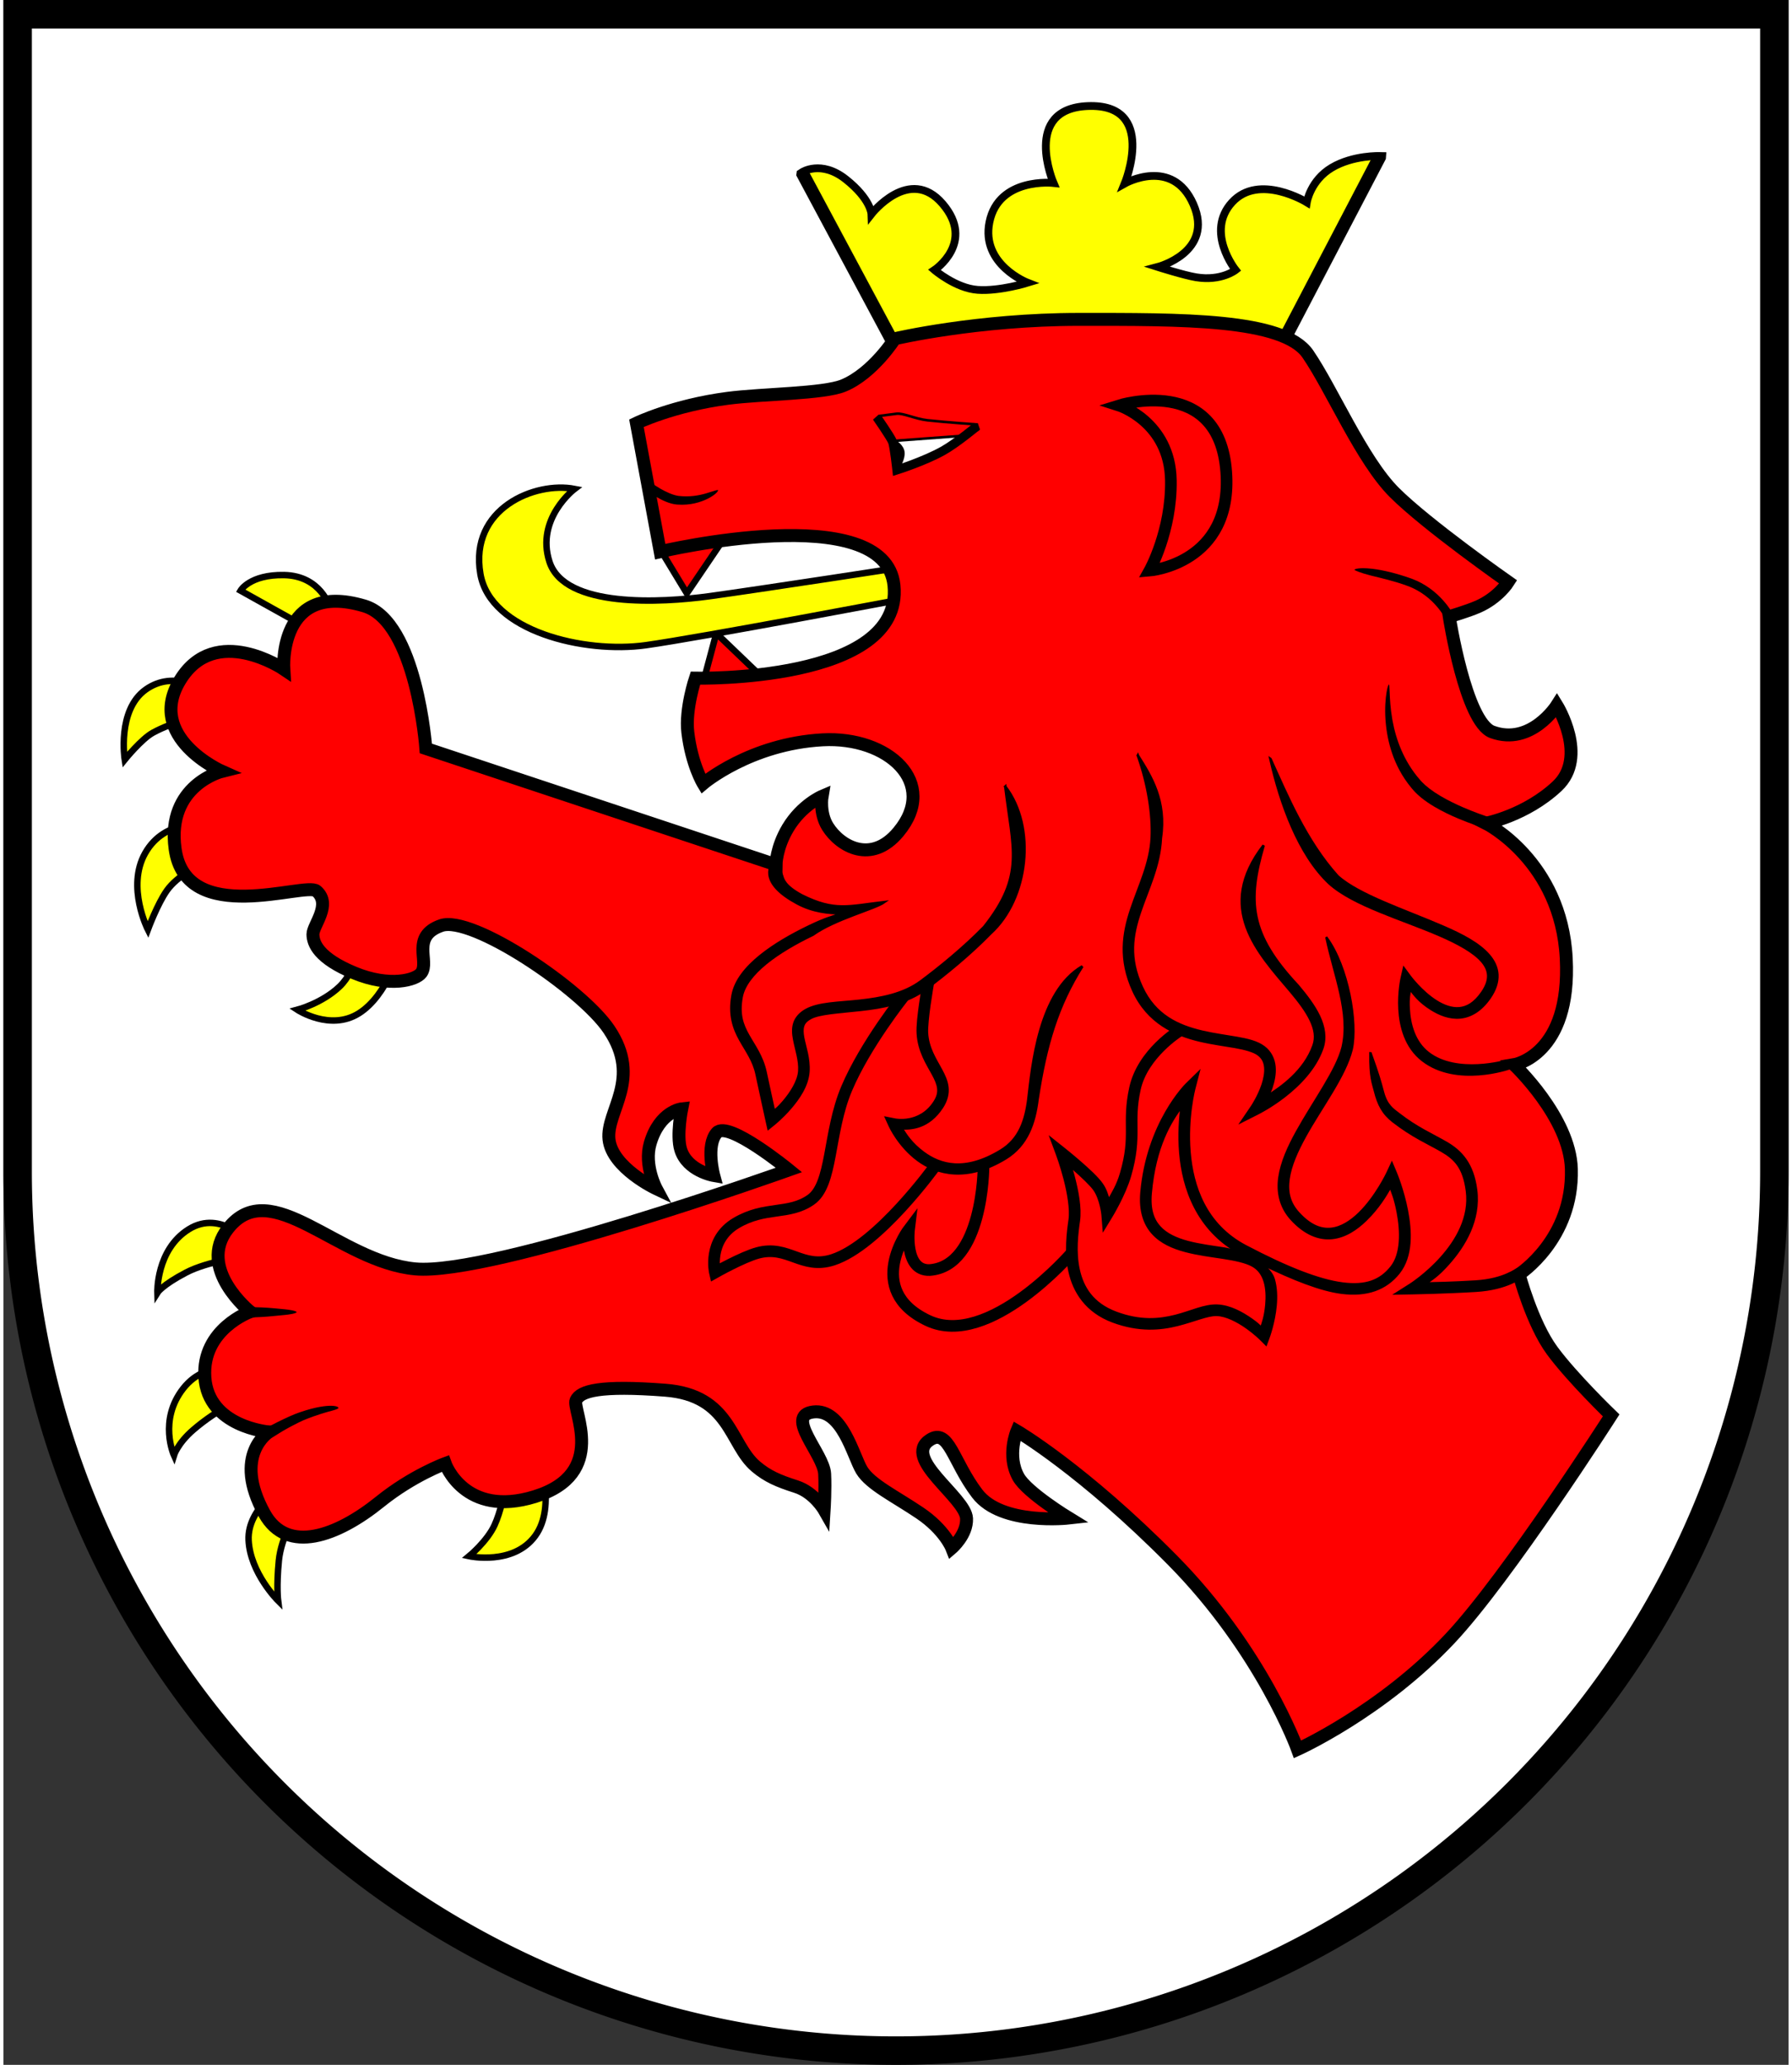 <?xml version="1.0" encoding="UTF-8" standalone="no"?><!-- Created with Inkscape (http://www.inkscape.org/) --><svg xmlns="http://www.w3.org/2000/svg" xmlns:inkscape="http://www.inkscape.org/namespaces/inkscape" xmlns:sodipodi="http://sodipodi.sourceforge.net/DTD/sodipodi-0.dtd" xmlns:svg="http://www.w3.org/2000/svg" height="190" id="svg2111" inkscape:version="1.2.2 (732a01da63, 2022-12-09)" sodipodi:docname="Wappen Steinhorst2.svg" version="1.1" viewBox="0 0 138.026 159.547" width="165">
  <rect x="0" y="0" width="138.026" height="159.547" fill="#333333" stroke="none"/>
  <sodipodi:namedview bordercolor="#666666" borderopacity="1.0" id="namedview2113" inkscape:current-layer="layer1" inkscape:cx="403.07029" inkscape:cy="239.77106" inkscape:deskcolor="#d1d1d1" inkscape:document-units="mm" inkscape:pagecheckerboard="0" inkscape:pageopacity="0.0" inkscape:showpageshadow="2" inkscape:zoom="0.62768208" pagecolor="#ffffff" showgrid="false"/>
  <defs id="defs2108">
    <inkscape:path-effect effect="powerstroke" end_linecap_type="zerowidth" id="path-effect1198" interpolator_beta="0.2" interpolator_type="CentripetalCatmullRom" is_visible="true" linejoin_type="round" lpeversion="1" miter_limit="4" not_jump="false" offset_points="0.121,0.348 | 0.98,0.318 | 1.483,0.27" scale_width="1" sort_points="true" start_linecap_type="butt"/>
    <inkscape:path-effect effect="powerstroke" end_linecap_type="zerowidth" id="path-effect1204" interpolator_beta="0.2" interpolator_type="CentripetalCatmullRom" is_visible="true" linejoin_type="round" lpeversion="1" miter_limit="4" not_jump="false" offset_points="0.169,0.459 | 1.012,0.456 | 1.483,0.27" scale_width="1" sort_points="true" start_linecap_type="butt"/>
    <inkscape:path-effect effect="powerstroke" end_linecap_type="zerowidth" id="path-effect1647" interpolator_beta="0.2" interpolator_type="CentripetalCatmullRom" is_visible="true" linejoin_type="round" lpeversion="1" miter_limit="4" not_jump="false" offset_points="0.18,0.344 | 0.981,0.34 | 1.579,0.188" scale_width="1" sort_points="true" start_linecap_type="butt"/>
    <inkscape:path-effect effect="powerstroke" end_linecap_type="zerowidth" id="path-effect1698" interpolator_beta="0.2" interpolator_type="CentripetalCatmullRom" is_visible="true" linejoin_type="round" lpeversion="1" miter_limit="4" not_jump="false" offset_points="0.196,0.413 | 0.981,0.34 | 1.579,0.188" scale_width="1" sort_points="true" start_linecap_type="butt"/>
    <inkscape:path-effect effect="powerstroke" end_linecap_type="zerowidth" id="path-effect1704" interpolator_beta="0.2" interpolator_type="CentripetalCatmullRom" is_visible="true" linejoin_type="round" lpeversion="1" miter_limit="4" not_jump="false" offset_points="0.196,0.413 | 0.981,0.34 | 1.579,0.188" scale_width="1" sort_points="true" start_linecap_type="butt"/>
  </defs>
  <g id="layer1" inkscape:groupmode="layer" inkscape:label="Ebene 1" transform="translate(-530.021,-71.243)">
    <g id="g2052" transform="translate(494.034,2.517)">
      <path d="M 37.087,69.827 V 159.26 A 67.913,67.913 0 0 0 105,227.173 67.913,67.913 0 0 0 172.913,159.26 V 69.827 Z" id="path1897" style="fill:#ffffff;stroke:#000000;stroke-width:2.2;stroke-dasharray:none"/>
      <g id="g1793" transform="translate(3.288,2.951)">
        <path d="M 101.946,93.103 94.438,79.088 c 0,0 1.481,-0.984 3.408,0.55 1.927,1.534 1.966,2.674 1.966,2.674 0,0 2.95,-3.775 5.506,-0.787 2.556,2.989 -0.629,5.113 -0.629,5.113 0,0 1.652,1.416 3.343,1.534 1.691,0.118 3.854,-0.551 3.854,-0.551 0,0 -3.615,-1.397 -2.95,-4.68 0.71,-3.503 4.955,-3.028 4.955,-3.028 0,0 -2.463,-5.731 2.64,-5.943 5.416,-0.225 2.866,5.983 2.866,5.983 0,0 3.697,-2.084 5.309,1.612 1.612,3.697 -2.753,4.837 -2.753,4.837 0,0 2.032,0.646 2.964,0.798 1.945,0.317 3.053,-0.562 3.053,-0.562 0,0 -2.362,-2.948 -0.277,-5.229 2.084,-2.281 5.783,-0.002 5.783,-0.002 0,0 0.275,-1.691 1.927,-2.674 1.652,-0.983 3.736,-0.905 3.736,-0.905 l -8.18,15.652 z" id="path1138" sodipodi:nodetypes="ccscscscscscscscscsccc" style="fill:#ffff00;stroke:#000000;stroke-width:0.6;stroke-dasharray:none"/>
        <path d="m 83.593,108.412 1.947,3.212 2.725,-4.018 z" id="path1228" sodipodi:nodetypes="cccc" style="fill:#ff0000;stroke:#000000;stroke-width:0.5;stroke-dasharray:none"/>
        <path d="m 86.874,118.242 0.945,-3.532 3.365,3.226 z" id="path1230" style="fill:#ff0000;stroke:#000000;stroke-width:0.5;stroke-dasharray:none"/>
        <path d="m 103.226,109.455 c 0,0 -12.291,1.891 -15.962,2.392 -3.671,0.501 -11.18,0.942 -12.347,-2.67 -1.077,-3.333 1.943,-5.624 1.943,-5.624 -3.028,-0.59 -8.158,1.487 -7.282,6.57 0.763,4.428 8.038,6.171 12.792,5.506 4.259,-0.595 20.467,-3.671 20.467,-3.671 z" id="path1232" sodipodi:nodetypes="csscsscc" style="fill:#ffff00;stroke:#000000;stroke-width:0.5;stroke-dasharray:none"/>
        <path d="m 57.943,112.712 c 0,0 -0.686,-2.45 -3.545,-2.503 -2.651,-0.049 -3.365,1.202 -3.365,1.202 l 5.133,2.863 z" id="path1288" sodipodi:nodetypes="csccc" style="fill:#ffff00;stroke:#000000;stroke-width:0.5;stroke-dasharray:none"/>
        <path d="m 48.333,119.162 c 0,0 -2.419,-1.691 -4.641,-0.098 -2.222,1.593 -1.612,5.407 -1.612,5.407 0,0 1.3,-1.605 2.183,-2.084 1.593,-0.865 3.146,-1.101 3.146,-1.101 z" id="path1290" sodipodi:nodetypes="cscscc" style="fill:#ffff00;stroke:#000000;stroke-width:0.5;stroke-dasharray:none"/>
        <path d="m 48.471,129.544 c 0,0 -3.247,-0.631 -4.818,2.163 -1.461,2.601 0.216,5.899 0.216,5.899 0,0 0.735,-1.989 1.475,-3.028 0.826,-1.16 2.458,-1.907 2.458,-1.907 z" id="path1292" sodipodi:nodetypes="cscscc" style="fill:#ffff00;stroke:#000000;stroke-width:0.5;stroke-dasharray:none"/>
        <path d="m 60.428,138.098 c 0,0 -0.362,2.586 -1.724,3.893 -1.363,1.307 -3.281,1.808 -3.281,1.808 0,0 2.531,1.669 4.755,0.278 2.225,-1.39 3.198,-4.95 3.198,-4.95 z" id="path1294" style="fill:#ffff00;stroke:#000000;stroke-width:0.5;stroke-dasharray:none"/>
        <path d="m 51.835,161.902 c 0,0 -2.28,-2.725 -4.811,-1.14 -2.531,1.585 -2.419,4.894 -2.419,4.894 0,0 0.362,-0.584 2.225,-1.557 1.66,-0.867 4.449,-1.224 4.449,-1.224 z" id="path1296" sodipodi:nodetypes="cscscc" style="fill:#ffff00;stroke:#000000;stroke-width:0.5;stroke-dasharray:none"/>
        <path d="m 51.502,171.857 c 0,0 -2.948,-1.279 -4.894,1.196 -1.947,2.475 -0.723,5.172 -0.723,5.172 0,0 0.278,-0.918 1.502,-1.974 1.854,-1.601 3.921,-2.503 3.921,-2.503 z" id="path1298" sodipodi:nodetypes="cscscc" style="fill:#ffff00;stroke:#000000;stroke-width:0.5;stroke-dasharray:none"/>
        <path d="m 54.468,180.532 c 0,0 -2.93,1.711 -2.812,4.247 0.118,2.537 2.281,4.68 2.281,4.68 0,0 -0.14,-1.081 0.059,-3.107 0.177,-1.805 1.337,-3.697 1.337,-3.697 z" id="path1300" sodipodi:nodetypes="cscscc" style="fill:#ffff00;stroke:#000000;stroke-width:0.5;stroke-dasharray:none"/>
        <path d="m 71.812,178.113 c 0,0 -0.197,3.441 -1.14,5.506 -0.572,1.251 -1.966,2.399 -1.966,2.399 0,0 3.421,0.747 5.113,-1.573 1.691,-2.32 0.197,-6.253 0.197,-6.253 z" id="path1302" sodipodi:nodetypes="cscscc" style="fill:#ffff00;stroke:#000000;stroke-width:0.5;stroke-dasharray:none"/>
        <path d="m 81.644,98.476 c 0,0 2.832,-1.376 7.079,-1.927 2.67,-0.346 7.382,-0.344 8.927,-0.983 2.281,-0.944 3.972,-3.618 3.972,-3.618 0,0 6.371,-1.494 14.236,-1.494 7.865,0 15.81,-0.079 17.697,2.674 1.888,2.753 4.169,8.18 6.686,10.697 2.517,2.517 8.809,6.922 8.809,6.922 0,0 -0.767,1.219 -2.34,1.907 -0.79,0.346 -2.222,0.767 -2.222,0.767 0,0 1.262,8.156 3.331,8.911 2.995,1.093 4.99,-2.057 4.99,-2.057 0,0 2.457,3.969 0.018,6.25 -2.438,2.281 -5.508,2.863 -5.508,2.863 0,0 5.82,2.91 6.214,10.422 0.393,7.512 -4.036,8.234 -4.036,8.234 0,0 4.322,4.071 4.433,8.057 0.152,5.443 -4.042,8.138 -4.042,8.138 0,0 1.001,3.782 2.558,5.895 1.557,2.113 4.561,5.006 4.561,5.006 0,0 -8.013,12.514 -12.458,17.241 -5.324,5.662 -11.791,8.565 -11.791,8.565 0,0 -2.742,-7.612 -9.664,-14.612 -6.922,-7 -12.034,-9.989 -12.034,-9.989 0,0 -0.806,1.907 0.118,3.559 0.672,1.201 3.893,3.166 3.893,3.166 0,0 -5.191,0.59 -7.079,-1.888 -1.888,-2.478 -2.193,-5.099 -3.657,-4.149 -2.183,1.416 2.763,4.444 2.832,6.076 0.053,1.259 -1.141,2.281 -1.141,2.281 0,0 -0.551,-1.416 -2.478,-2.714 -1.927,-1.298 -3.815,-2.202 -4.483,-3.303 -0.669,-1.101 -1.507,-4.773 -3.748,-4.498 -2.242,0.275 0.794,3.227 0.878,4.773 0.064,1.178 -0.039,2.792 -0.039,2.792 0,0 -0.772,-1.35 -2.162,-1.795 -1.39,-0.445 -2.219,-0.799 -3.115,-1.557 -2.024,-1.713 -1.947,-5.506 -7.008,-5.895 -5.061,-0.389 -6.563,0.056 -6.897,0.779 -0.334,0.723 2.546,5.677 -3.196,7.446 -5.425,1.672 -6.922,-2.556 -6.922,-2.556 0,0 -2.529,0.921 -5.042,2.95 -3.283,2.652 -7.17,4.104 -8.937,0.907 -2.501,-4.525 0.348,-6.3 0.348,-6.3 0,0 -4.702,-0.378 -4.95,-4.227 -0.24,-3.72 3.504,-5.061 3.504,-5.061 0,0 -4.148,-3.328 -1.717,-6.427 3.319,-4.232 8.527,2.56 14.478,3.116 5.951,0.556 28.897,-7.645 28.897,-7.645 0,0 -4.715,-3.858 -5.58,-2.875 -0.865,0.983 -0.236,3.304 -0.236,3.304 0,0 -2.047,-0.348 -2.556,-2.006 -0.336,-1.095 0.079,-3.146 0.079,-3.146 0,0 -1.71,0.182 -2.438,2.674 -0.496,1.7 0.472,3.5 0.472,3.5 0,0 -3.421,-1.612 -3.657,-3.815 -0.236,-2.202 2.596,-4.641 0,-8.495 -2.113,-3.137 -10.618,-8.849 -12.978,-8.023 -2.36,0.826 -0.885,2.773 -1.534,3.657 -0.407,0.555 -2.438,1.141 -5.191,0 -2.753,-1.14 -3.186,-2.281 -3.186,-2.989 0,-0.708 1.474,-2.297 0.275,-3.339 -0.844,-0.733 -10.098,2.874 -10.933,-3.268 -0.669,-4.916 3.618,-5.978 3.618,-5.978 0,0 -5.941,-2.631 -3.225,-7.059 2.714,-4.424 8.009,-0.838 8.009,-0.838 0,0 -0.463,-6.875 6.227,-4.884 4.053,1.206 4.759,11.012 4.759,11.012 l 27.074,8.986 c 0,0 0.007,-1.317 0.927,-2.851 1.062,-1.77 2.635,-2.438 2.635,-2.438 0,0 -0.225,1.29 0.437,2.345 0.953,1.519 3.369,2.932 5.467,0.408 3.154,-3.793 -0.791,-7.394 -5.865,-7.118 -5.603,0.304 -9.232,3.384 -9.232,3.384 0,0 -0.895,-1.47 -1.189,-3.974 -0.211,-1.797 0.587,-4.173 0.587,-4.173 0,0 16.101,0.368 15.354,-7.162 -0.667,-6.73 -18.076,-2.614 -18.076,-2.614 z" id="path843" sodipodi:nodetypes="csscssscscscscscscscscscscssscsssscssssscsscscsscscscscsssssssscscsccscssscscscc" style="fill:#ff0000;stroke:#000000;stroke-width:1;stroke-dasharray:none"/>
        <path d="m 101.578,99.847 5.45,-0.375 c 0,0 -2.28,1.585 -2.308,1.578 -0.028,-0.007 -2.169,0.737 -2.169,0.737 l -0.765,0.229 0.236,-1.335 z" id="path1359" style="fill:#ffffff;stroke:none;stroke-width:0.2;stroke-dasharray:none"/>
        <g id="path1202">
          <path d="M 101.457,92.191 94.438,79.088" id="path1208" style="color:#000000;fill:#ff0000;-inkscape-stroke:none"/>
          <path d="m 94.879,78.852 -0.834,0.142 -0.047,0.331 7.02,13.102 0.881,-0.471 z" id="path1210" sodipodi:nodetypes="cccccc" style="color:#000000;fill:#000000;-inkscape-stroke:none"/>
        </g>
        <path d="m 138.697,77.598 -7.316,13.998 0.887,0.463 7.316,-13.998 0.04,-0.504 z" id="path1204" sodipodi:nodetypes="cccccc" style="color:#000000;fill:#000000;-inkscape-stroke:none"/>
        <path d="m 100.219,97.997 c 0,0 1.088,1.558 1.227,1.92 0.139,0.362 0.334,2.169 0.334,2.169 0,0 2.113,-0.667 3.559,-1.474 1.033,-0.576 2.614,-1.891 2.614,-1.891" id="path1327" sodipodi:nodetypes="cscsc" style="fill:none;stroke:#000000;stroke-width:0.7;stroke-dasharray:none"/>
        <path d="m 100.377,97.92 c 0,0 0.567,-0.075 1.39,-0.178 0.496,-0.062 1.442,0.407 2.385,0.509 1.537,0.166 3.88,0.324 3.88,0.324" id="path1353" sodipodi:nodetypes="cssc" style="fill:none;stroke:#000000;stroke-width:0.2;stroke-dasharray:none"/>
        <path d="m 101.46,99.847 5.659,-0.417" id="path1355" style="fill:none;stroke:#000000;stroke-width:0.2;stroke-dasharray:none"/>
        <path d="m 101.641,99.875 c 0.003,-0.005 0.594,0.337 0.64,0.862 0.045,0.511 -0.368,1.154 -0.368,1.154 z" id="path1357" sodipodi:nodetypes="cscc" style="fill:#000000;stroke:#000000;stroke-width:0.2;stroke-dasharray:none"/>
        <path d="m 99.939,98.192 0.423,-0.374 0.088,0.058 0.06,-0.008 z" id="path963" sodipodi:nodetypes="ccccc" style="fill:#000000;stroke:none;stroke-width:0.02;stroke-dasharray:none"/>
        <path d="m 108.037,98.473 0.17,0.49 -0.17,0.143 -0.275,-0.465 z" id="path1019" style="fill:#000000;stroke:none;stroke-width:0.02;stroke-dasharray:none"/>
        <path d="m 118.93,97.102 c 0,0 7.761,-2.452 8.315,5.138 0.519,7.107 -5.934,7.628 -5.934,7.628 0,0 1.718,-3.064 1.654,-6.978 -0.074,-4.535 -4.035,-5.788 -4.035,-5.788 z" id="path1105" sodipodi:nodetypes="cscsc" style="fill:none;stroke:#000000;stroke-width:0.9;stroke-dasharray:none"/>
        <path d="m 144.818,113.301 c 0,0 0,0 0,0 -0.001,-0.002 -0.004,-0.013 -0.049,-0.093 -0.058,-0.104 -0.235,-0.456 -0.742,-1.028 -0.27,-0.304 -0.61,-0.63 -1.026,-0.932 -0.441,-0.319 -0.9,-0.562 -1.364,-0.738 -0.046,-0.017 -0.091,-0.034 -0.137,-0.05 -1.145,-0.404 -2.17,-0.64 -2.916,-0.73 -0.028,-0.003 -0.057,-0.007 -0.085,-0.01 -1.033,-0.111 -1.335,0.034 -1.339,0.079 -0.003,0.043 0.462,0.242 1.246,0.441 0.027,0.007 0.054,0.014 0.081,0.021 0.66,0.165 1.752,0.406 2.799,0.795 0.041,0.015 0.081,0.031 0.122,0.047 0.41,0.165 0.815,0.387 1.205,0.677 0.368,0.275 0.669,0.571 0.907,0.847 0.448,0.519 0.596,0.831 0.64,0.915 0.034,0.065 0.034,0.065 0.033,0.062 z" id="path1196" inkscape:original-d="m 144.50462,113.45156 c 0,0 -0.91407,-1.89994 -3.11236,-2.69507 -2.19829,-0.79513 -4.23288,-0.95883 -4.23288,-0.95883" inkscape:path-effect="#path-effect1198" sodipodi:nodetypes="csc" style="fill:#000000;fill-rule:nonzero;stroke:none;stroke-width:0.7;stroke-dasharray:none"/>
        <path d="m 147.727,128.963 c 0.002,5.3e-4 -0.033,-0.007 -0.3,-0.093 -0.174,-0.056 -0.942,-0.313 -1.844,-0.703 -0.582,-0.252 -1.208,-0.553 -1.783,-0.894 -0.651,-0.386 -1.113,-0.75 -1.432,-1.084 -0.036,-0.039 -0.07,-0.077 -0.104,-0.115 -0.703,-0.791 -1.165,-1.619 -1.474,-2.33 -0.33,-0.759 -0.549,-1.531 -0.684,-2.271 -0.01,-0.052 -0.019,-0.105 -0.028,-0.159 -0.141,-0.827 -0.178,-1.525 -0.198,-2.053 -0.019,-0.502 -0.025,-0.589 -0.057,-0.594 -0.017,-0.003 -0.091,0.073 -0.178,0.578 -0.089,0.515 -0.146,1.272 -0.088,2.13 0.004,0.057 0.008,0.113 0.013,0.168 0.066,0.783 0.219,1.628 0.513,2.474 0.276,0.797 0.727,1.738 1.489,2.65 0.036,0.044 0.074,0.087 0.113,0.132 0.379,0.443 0.925,0.876 1.626,1.294 0.621,0.371 1.293,0.688 1.901,0.943 0.94,0.394 1.757,0.649 1.933,0.706 0.28,0.09 0.323,0.1 0.325,0.101 z" id="path1200" inkscape:original-d="m 147.59851,129.40357 c 0,0 -4.01185,-1.1683 -5.57168,-2.90948 -2.95245,-3.29572 -2.20302,-7.82694 -2.20302,-7.82694" inkscape:path-effect="#path-effect1204" sodipodi:nodetypes="csc" style="fill:#000000;fill-rule:nonzero;stroke:none;stroke-width:0.7;stroke-dasharray:none"/>
        <path d="m 130.663,124.422 c 0.777,3.442 2.197,7.395 4.554,9.606 1.867,1.69 5.617,2.746 8.506,3.994 1.445,0.624 2.664,1.297 3.287,2.012 0.312,0.358 0.474,0.71 0.494,1.09 0.02,0.38 -0.104,0.814 -0.461,1.334 -0.596,0.869 -1.193,1.179 -1.783,1.23 -0.59,0.051 -1.212,-0.18 -1.785,-0.541 -1.147,-0.721 -2.033,-1.914 -2.033,-1.914 l -0.455,-0.619 -0.17,0.748 c 0,0 -0.245,1.072 -0.172,2.389 0.073,1.316 0.465,2.929 1.797,3.953 2.639,2.03 6.686,0.615 6.686,0.615 l -0.244,-0.559 c 0,0 -3.789,1.101 -6.014,-0.611 -1.101,-0.847 -1.458,-2.228 -1.525,-3.438 -0.047,-0.839 0.048,-1.154 0.109,-1.523 0.327,0.403 0.684,0.946 1.648,1.553 0.651,0.409 1.412,0.715 2.219,0.645 0.807,-0.07 1.62,-0.539 2.301,-1.531 0.418,-0.61 0.611,-1.204 0.582,-1.768 -0.029,-0.564 -0.281,-1.071 -0.666,-1.512 -0.769,-0.882 -2.06,-1.557 -3.537,-2.195 -2.954,-1.277 -6.531,-2.439 -8.147,-3.902 -2.457,-2.726 -3.924,-6.269 -5.19,-9.055 z" id="path1206" sodipodi:nodetypes="ccsssssscccssccsscsssssscc" style="color:#000000;fill:#000000;stroke:#000000;stroke-width:0.2;stroke-dasharray:none"/>
        <path d="m 138.4,147.169 c -0.025,1.834 0.203,2.31 0.347,2.886 0.27,1.086 0.637,1.764 1.417,2.368 1.502,1.163 2.688,1.661 3.732,2.263 1.044,0.601 1.73,1.283 1.967,3.121 0.262,2.031 -0.804,3.832 -1.973,5.143 -1.169,1.311 -2.404,2.094 -2.404,2.094 l -1.057,0.67 1.25,-0.023 c 0,0 2.53,-0.046 4.879,-0.188 1.21,-0.073 2.094,-0.34 2.68,-0.596 0.586,-0.255 0.895,-0.518 0.895,-0.518 l -0.259,-0.595 c 0,0 -0.402,0.246 -0.915,0.47 -0.514,0.224 -1.315,0.471 -2.443,0.539 -1.858,0.112 -3.147,0.134 -3.871,0.15 0.468,-0.336 0.909,-0.574 1.768,-1.537 1.24,-1.39 2.444,-3.38 2.145,-5.699 -0.258,-2.001 -1.163,-2.978 -2.311,-3.639 -1.147,-0.661 -2.256,-1.125 -3.654,-2.208 -0.463,-0.358 -0.956,-0.657 -1.233,-1.688 -0.242,-0.901 -0.359,-1.344 -0.958,-3.013 z" id="path1250" sodipodi:nodetypes="csssssccccsccsscssssscc" style="color:#000000;fill:#000000;stroke:#000000;stroke-width:0.2;stroke-dasharray:none"/>
        <path d="m 120.411,124.146 c 0.803,2.237 1.16,4.585 1.079,6.343 -0.095,1.992 -0.97,3.707 -1.588,5.557 -0.618,1.849 -0.944,3.862 0.172,6.289 1.129,2.454 3.208,3.387 5.148,3.842 0.97,0.228 1.915,0.345 2.711,0.486 0.796,0.141 1.438,0.318 1.791,0.578 0.362,0.267 0.509,0.598 0.547,1.01 0.038,0.412 -0.055,0.895 -0.207,1.35 -0.305,0.91 -0.826,1.684 -0.826,1.684 l -0.76,1.119 1.205,-0.609 c 0,0 3.874,-1.889 4.977,-4.998 0.295,-0.831 0.138,-1.684 -0.242,-2.49 -0.381,-0.806 -0.983,-1.591 -1.645,-2.377 -3.729,-3.984 -3.909,-6.497 -2.636,-10.838 -3.741,4.845 -0.444,8.286 2.101,11.287 0.648,0.769 1.214,1.522 1.547,2.227 0.333,0.705 0.435,1.338 0.215,1.957 -0.703,1.98 -2.495,3.237 -3.596,3.924 0.144,-0.287 0.202,-0.297 0.324,-0.662 0.171,-0.512 0.292,-1.078 0.24,-1.637 -0.052,-0.559 -0.301,-1.122 -0.828,-1.51 -0.536,-0.395 -1.261,-0.558 -2.084,-0.703 -0.823,-0.146 -1.75,-0.262 -2.674,-0.479 -1.848,-0.433 -3.651,-1.23 -4.674,-3.453 -1.035,-2.251 -0.737,-3.995 -0.143,-5.775 0.595,-1.78 1.519,-3.569 1.623,-5.744 0.427,-2.863 -0.746,-4.752 -1.778,-6.376 z" id="path1256" sodipodi:nodetypes="ccssssscscccsscccsscssssssscc" style="color:#000000;fill:#000000;stroke:#000000;stroke-width:0.2;stroke-dasharray:none"/>
        <path d="m 135.01,138.258 c 0.615,2.894 1.853,5.783 1.242,8.435 -0.448,1.798 -2.234,4.186 -3.537,6.543 -0.652,1.179 -1.185,2.358 -1.35,3.508 -0.165,1.15 0.07,2.289 0.934,3.234 1.045,1.142 2.136,1.555 3.139,1.449 1.003,-0.106 1.872,-0.693 2.59,-1.393 0.959,-0.935 1.54,-1.894 1.908,-2.566 0.166,0.442 0.37,0.884 0.578,1.967 0.29,1.505 0.316,3.246 -0.492,4.256 -0.856,1.071 -1.977,1.497 -3.775,1.268 -1.799,-0.23 -4.238,-1.17 -7.496,-2.881 -3.146,-1.652 -4.136,-4.648 -4.354,-7.293 -0.218,-2.645 0.363,-4.877 0.363,-4.877 l 0.316,-1.219 -0.9,0.881 c 0,0 -3.005,2.948 -3.479,8.355 -0.122,1.392 0.225,2.423 0.873,3.139 0.648,0.716 1.556,1.106 2.52,1.363 0.964,0.257 1.995,0.382 2.922,0.525 0.927,0.143 1.751,0.316 2.266,0.602 0.508,0.282 0.792,0.712 0.953,1.25 0.161,0.538 0.18,1.177 0.125,1.785 -0.086,0.948 -0.286,1.451 -0.396,1.785 -0.21,-0.191 -0.31,-0.312 -0.758,-0.627 -0.721,-0.506 -1.666,-1.042 -2.65,-1.08 -1.005,-0.039 -2.009,0.485 -3.25,0.797 -1.241,0.312 -2.698,0.455 -4.578,-0.246 -1.844,-0.688 -2.594,-1.96 -2.898,-3.336 -0.305,-1.376 -0.118,-2.838 0.014,-3.76 0.147,-1.032 -0.12,-2.352 -0.406,-3.445 -0.118,-0.451 -0.145,-0.478 -0.25,-0.805 0.136,0.115 0.134,0.106 0.285,0.238 0.63,0.548 1.343,1.228 1.588,1.582 0.515,0.744 0.633,1.943 0.633,1.943 l 0.086,1.078 0.562,-0.922 c 0,0 1.024,-1.665 1.459,-3.162 0.456,-1.572 0.494,-2.611 0.49,-3.559 -0.004,-0.948 -0.045,-1.793 0.244,-3.111 0.553,-2.518 3.227,-4.201 3.227,-4.201 l -0.367,-0.596 c 0,0 -2.905,1.741 -3.543,4.646 -0.306,1.394 -0.266,2.336 -0.262,3.266 0.004,0.929 -0.024,1.857 -0.461,3.361 -0.274,0.943 -0.656,1.532 -0.973,2.1 -0.112,-0.401 -0.241,-0.841 -0.52,-1.242 -0.351,-0.506 -1.06,-1.151 -1.703,-1.711 -0.643,-0.56 -1.211,-1.01 -1.211,-1.01 l -0.984,-0.783 0.438,1.178 c 0,0 0.31,0.828 0.586,1.885 0.276,1.056 0.506,2.35 0.389,3.17 -0.133,0.93 -0.344,2.477 -0.004,4.012 0.34,1.535 1.277,3.072 3.336,3.84 2.023,0.754 3.674,0.6 4.996,0.268 1.322,-0.333 2.336,-0.803 3.051,-0.775 0.735,0.028 1.607,0.486 2.275,0.955 0.668,0.469 1.129,0.928 1.129,0.928 l 0.385,0.385 0.189,-0.51 c 0,0 0.43,-1.143 0.551,-2.473 0.06,-0.665 0.046,-1.382 -0.152,-2.047 -0.141,-0.471 -0.536,-0.822 -0.908,-1.178 2.471,1.198 4.562,2.022 6.166,2.227 1.955,0.25 3.415,-0.281 4.41,-1.525 1.044,-1.305 0.938,-3.237 0.633,-4.824 -0.306,-1.587 -0.848,-2.873 -0.848,-2.873 l -0.307,-0.729 -0.334,0.717 c 0,0 -0.866,1.839 -2.174,3.113 -0.654,0.637 -1.404,1.118 -2.176,1.199 -0.771,0.082 -1.607,-0.196 -2.549,-1.227 -0.723,-0.791 -0.9,-1.659 -0.756,-2.662 0.144,-1.003 0.636,-2.122 1.27,-3.268 1.267,-2.291 3.089,-4.65 3.604,-6.715 0.466,-2.056 -0.299,-6.374 -1.921,-8.603 z m -11.206,12.996 c -0.124,0.93 -0.22,2.204 -0.105,3.59 0.224,2.723 1.308,5.917 4.553,7.727 -0.389,-0.091 -0.705,-0.242 -1.133,-0.309 -0.943,-0.146 -1.951,-0.271 -2.848,-0.51 -0.897,-0.239 -1.672,-0.592 -2.184,-1.158 -0.512,-0.566 -0.801,-1.354 -0.691,-2.607 0.32,-3.658 1.556,-5.615 2.408,-6.732 z" id="path1376" sodipodi:nodetypes="ccssssscssssscccssssssscssssssscsscccsccccscscsscccsscssssccccscssscccssssscccscssssc" style="color:#000000;fill:#000000;stroke:#000000;stroke-width:0.2;stroke-dasharray:none"/>
        <path d="m 115.325,162.553 c 0,0 -6.435,7.481 -11.146,5.259 -5.03,-2.373 -1.455,-7.078 -1.455,-7.078 0,0 -0.397,3.241 1.587,3.175 4.134,-0.298 4.167,-7.938 4.167,-7.938" id="path1460" sodipodi:nodetypes="csccc" style="fill:none;stroke:#000000;stroke-width:0.9;stroke-dasharray:none"/>
        <path d="m 111.959,150.639 c -0.213,1.712 -0.684,3.157 -2.141,4.043 -2.793,1.699 -4.692,1.123 -5.994,0.16 -0.927,-0.685 -1.402,-1.42 -1.666,-1.883 0.728,0.032 2.068,-0.037 3.107,-1.623 0.349,-0.533 0.468,-1.059 0.416,-1.543 -0.052,-0.484 -0.256,-0.914 -0.484,-1.338 -0.458,-0.848 -1.027,-1.684 -1.096,-2.873 -0.024,-0.425 0.076,-1.366 0.189,-2.164 0.113,-0.798 0.291,-1.837 0.291,-1.837 l -0.746,0.241 c 0,0 -0.123,0.684 -0.238,1.496 -0.115,0.812 -0.228,1.731 -0.195,2.305 0.08,1.393 0.749,2.369 1.18,3.166 0.215,0.399 0.369,0.749 0.404,1.08 0.036,0.331 -0.026,0.656 -0.305,1.082 -1.143,1.745 -3.051,1.34 -3.051,1.34 l -0.67,-0.133 0.283,0.621 c 0,0 0.691,1.538 2.164,2.627 1.473,1.088 3.792,1.687 6.773,-0.127 1.692,-1.03 2.247,-2.761 2.471,-4.555 0.653,-4.287 1.559,-7.258 3.466,-10.28 -3.363,1.95 -3.873,7.764 -4.16,10.194 z" id="path1462" sodipodi:nodetypes="csscscsssccssscscccssccc" style="color:#000000;fill:#000000;stroke:#000000;stroke-width:0.2;stroke-dasharray:none"/>
        <path d="m 104.709,155.906 c 0,0 -4.376,6.076 -7.871,7.21 -2.398,0.778 -3.461,-1.168 -5.821,-0.529 -1.177,0.319 -3.307,1.521 -3.307,1.521 0,0 -0.595,-2.514 1.654,-3.836 2.249,-1.323 4.035,-0.595 5.755,-1.786 1.72,-1.191 1.323,-5.159 2.778,-8.599 1.455,-3.44 4.432,-7.144 4.432,-7.144" id="path1509" sodipodi:nodetypes="csscsssc" style="fill:none;stroke:#000000;stroke-width:0.9;stroke-dasharray:none"/>
        <path d="m 110.164,126.55 c 0.575,4.851 1.539,6.84 -1.639,10.847 -1.567,1.608 -3.473,3.155 -4.885,4.205 -1.335,0.994 -3.088,1.324 -4.74,1.504 -1.652,0.18 -3.172,0.172 -4.152,0.721 -0.471,0.264 -0.768,0.624 -0.893,1.023 -0.125,0.4 -0.09,0.81 -0.016,1.215 0.15,0.81 0.46,1.647 0.4,2.475 -0.056,0.786 -0.633,1.69 -1.223,2.375 -0.373,0.434 -0.518,0.533 -0.736,0.727 -0.12,-0.541 -0.397,-1.795 -0.658,-3.018 -0.263,-1.231 -0.893,-2.044 -1.344,-2.854 -0.451,-0.809 -0.756,-1.599 -0.506,-2.963 0.163,-0.886 0.868,-1.786 1.887,-2.613 1.018,-0.827 2.331,-1.576 3.625,-2.199 1.709,-1.221 4.811,-2.002 5.518,-2.514 -2.776,0.325 -3.827,0.753 -6.38,-0.521 -1.311,-0.704 -1.445,-1.225 -1.532,-1.536 -0.043,-0.156 -0.132,-0.3 -0.111,-0.368 0.021,-0.067 -0.029,-0.378 -0.029,-0.378 l -0.617,-0.144 c 0,0 -0.099,0.128 -0.154,0.305 -0.055,0.177 -0.083,0.43 -0.002,0.721 0.161,0.581 0.713,1.266 2.113,2.018 1.182,0.634 2.411,0.768 3.5,0.766 -0.969,0.349 -1.28,0.381 -2.611,1.021 -1.324,0.638 -2.676,1.404 -3.762,2.285 -1.086,0.882 -1.924,1.884 -2.135,3.031 -0.279,1.521 0.099,2.558 0.584,3.43 0.485,0.872 1.044,1.594 1.271,2.66 0.315,1.478 0.793,3.641 0.793,3.641 l 0.123,0.551 0.439,-0.355 c 0,0 0.618,-0.497 1.252,-1.234 0.634,-0.737 1.314,-1.717 1.391,-2.783 0.073,-1.024 -0.279,-1.939 -0.41,-2.65 -0.066,-0.356 -0.075,-0.65 -0.004,-0.879 0.071,-0.229 0.211,-0.422 0.566,-0.621 0.673,-0.377 2.196,-0.453 3.885,-0.637 1.688,-0.184 3.575,-0.514 5.084,-1.637 1.433,-1.066 3.361,-2.629 4.969,-4.279 2.929,-2.65 3.542,-8.216 1.137,-11.335 z" id="path1553" sodipodi:nodetypes="ccssssssscsssscccssccscscssssscccssssssscc" style="color:#000000;fill:#000000;stroke:#000000;stroke-width:0.2;stroke-dasharray:none"/>
        <path d="m 82.365,103.619 c 0.001,0.001 0.02,0.017 0.125,0.092 0.07,0.051 0.332,0.244 0.669,0.444 0.227,0.135 0.496,0.277 0.778,0.391 0.284,0.114 0.557,0.188 0.81,0.212 0.023,0.002 0.046,0.004 0.069,0.005 0.507,0.037 0.961,-0.013 1.345,-0.1 0.41,-0.093 0.75,-0.23 1.011,-0.362 0.088,-0.045 0.168,-0.089 0.24,-0.133 0.516,-0.311 0.554,-0.507 0.54,-0.525 -0.019,-0.025 -0.261,0.04 -0.699,0.184 -0.074,0.024 -0.155,0.05 -0.241,0.075 -0.258,0.075 -0.58,0.151 -0.95,0.193 -0.347,0.04 -0.745,0.05 -1.182,-0.004 -0.015,-0.002 -0.031,-0.005 -0.047,-0.008 -0.178,-0.032 -0.385,-0.093 -0.629,-0.194 -0.242,-0.1 -0.479,-0.222 -0.691,-0.343 -0.315,-0.179 -0.556,-0.345 -0.623,-0.393 -0.095,-0.068 -0.107,-0.079 -0.106,-0.078 z" id="path1645" inkscape:original-d="m 82.575047,103.34684 c 0,0 1.271754,0.98367 2.273033,1.07972 1.845779,0.17705 3.104497,-0.78407 3.104497,-0.78407" inkscape:path-effect="#path-effect1647" sodipodi:nodetypes="csc" style="fill:#000000;fill-rule:nonzero;stroke:none;stroke-width:0.9;stroke-dasharray:none"/>
        <path d="m 53.251,176.92 c -4.33e-4,2.5e-4 0.03,-0.013 0.183,-0.101 0.131,-0.076 0.411,-0.237 0.809,-0.456 0.274,-0.151 0.577,-0.313 0.872,-0.465 0.297,-0.153 0.536,-0.27 0.731,-0.359 0.017,-0.008 0.034,-0.016 0.051,-0.023 1.094,-0.451 1.875,-0.649 2.229,-0.745 0.399,-0.109 0.472,-0.164 0.476,-0.212 0.002,-0.03 -0.071,-0.15 -0.519,-0.161 -0.426,-0.011 -1.223,0.074 -2.424,0.488 -0.02,0.006 -0.04,0.013 -0.06,0.019 -0.223,0.074 -0.494,0.184 -0.805,0.323 -0.311,0.14 -0.633,0.296 -0.916,0.436 -0.383,0.191 -0.75,0.383 -0.842,0.431 -0.16,0.084 -0.189,0.105 -0.189,0.105 z" id="path1694" inkscape:original-d="m 53.04878,176.56015 c 0,0 1.788086,-1.00489 2.729061,-1.36035 1.892552,-0.71493 2.823864,-0.64248 2.823864,-0.64248" inkscape:path-effect="#path-effect1698" sodipodi:nodetypes="csc" style="fill:#000000;fill-rule:nonzero;stroke:none;stroke-width:0.9;stroke-dasharray:none"/>
        <path d="m 51.401,167.589 c -2e-6,0 0.019,0.004 0.12,-9.3e-4 0.137,-0.007 0.213,-0.009 0.537,-0.023 0.371,-0.016 0.82,-0.036 1.102,-0.062 0.013,-0.001 0.025,-0.002 0.038,-0.004 0.143,-0.016 0.358,-0.035 0.58,-0.054 0.243,-0.022 0.491,-0.044 0.72,-0.07 0.076,-0.009 0.148,-0.017 0.216,-0.026 0.502,-0.066 0.654,-0.143 0.655,-0.188 5.5e-5,-0.044 -0.153,-0.122 -0.654,-0.189 -0.068,-0.009 -0.141,-0.018 -0.217,-0.026 -0.229,-0.026 -0.478,-0.049 -0.72,-0.07 -0.223,-0.019 -0.437,-0.036 -0.584,-0.05 -0.013,-0.001 -0.025,-0.002 -0.038,-0.003 -0.283,-0.023 -0.732,-0.036 -1.103,-0.046 -0.327,-0.009 -0.398,-0.01 -0.538,-0.015 -0.101,-0.003 -0.12,9.4e-4 -0.12,9.4e-4 z" id="path1700" inkscape:original-d="m 51.397805,167.17575 c 0,0 1.154761,-0.009 1.79816,-0.0137 0.57464,-0.004 2.172974,-0.002 2.172974,-0.002" inkscape:path-effect="#path-effect1704" sodipodi:nodetypes="csc" style="fill:#000000;fill-rule:nonzero;stroke:none;stroke-width:0.9;stroke-dasharray:none"/>
      </g>
    </g>
  </g>
</svg>